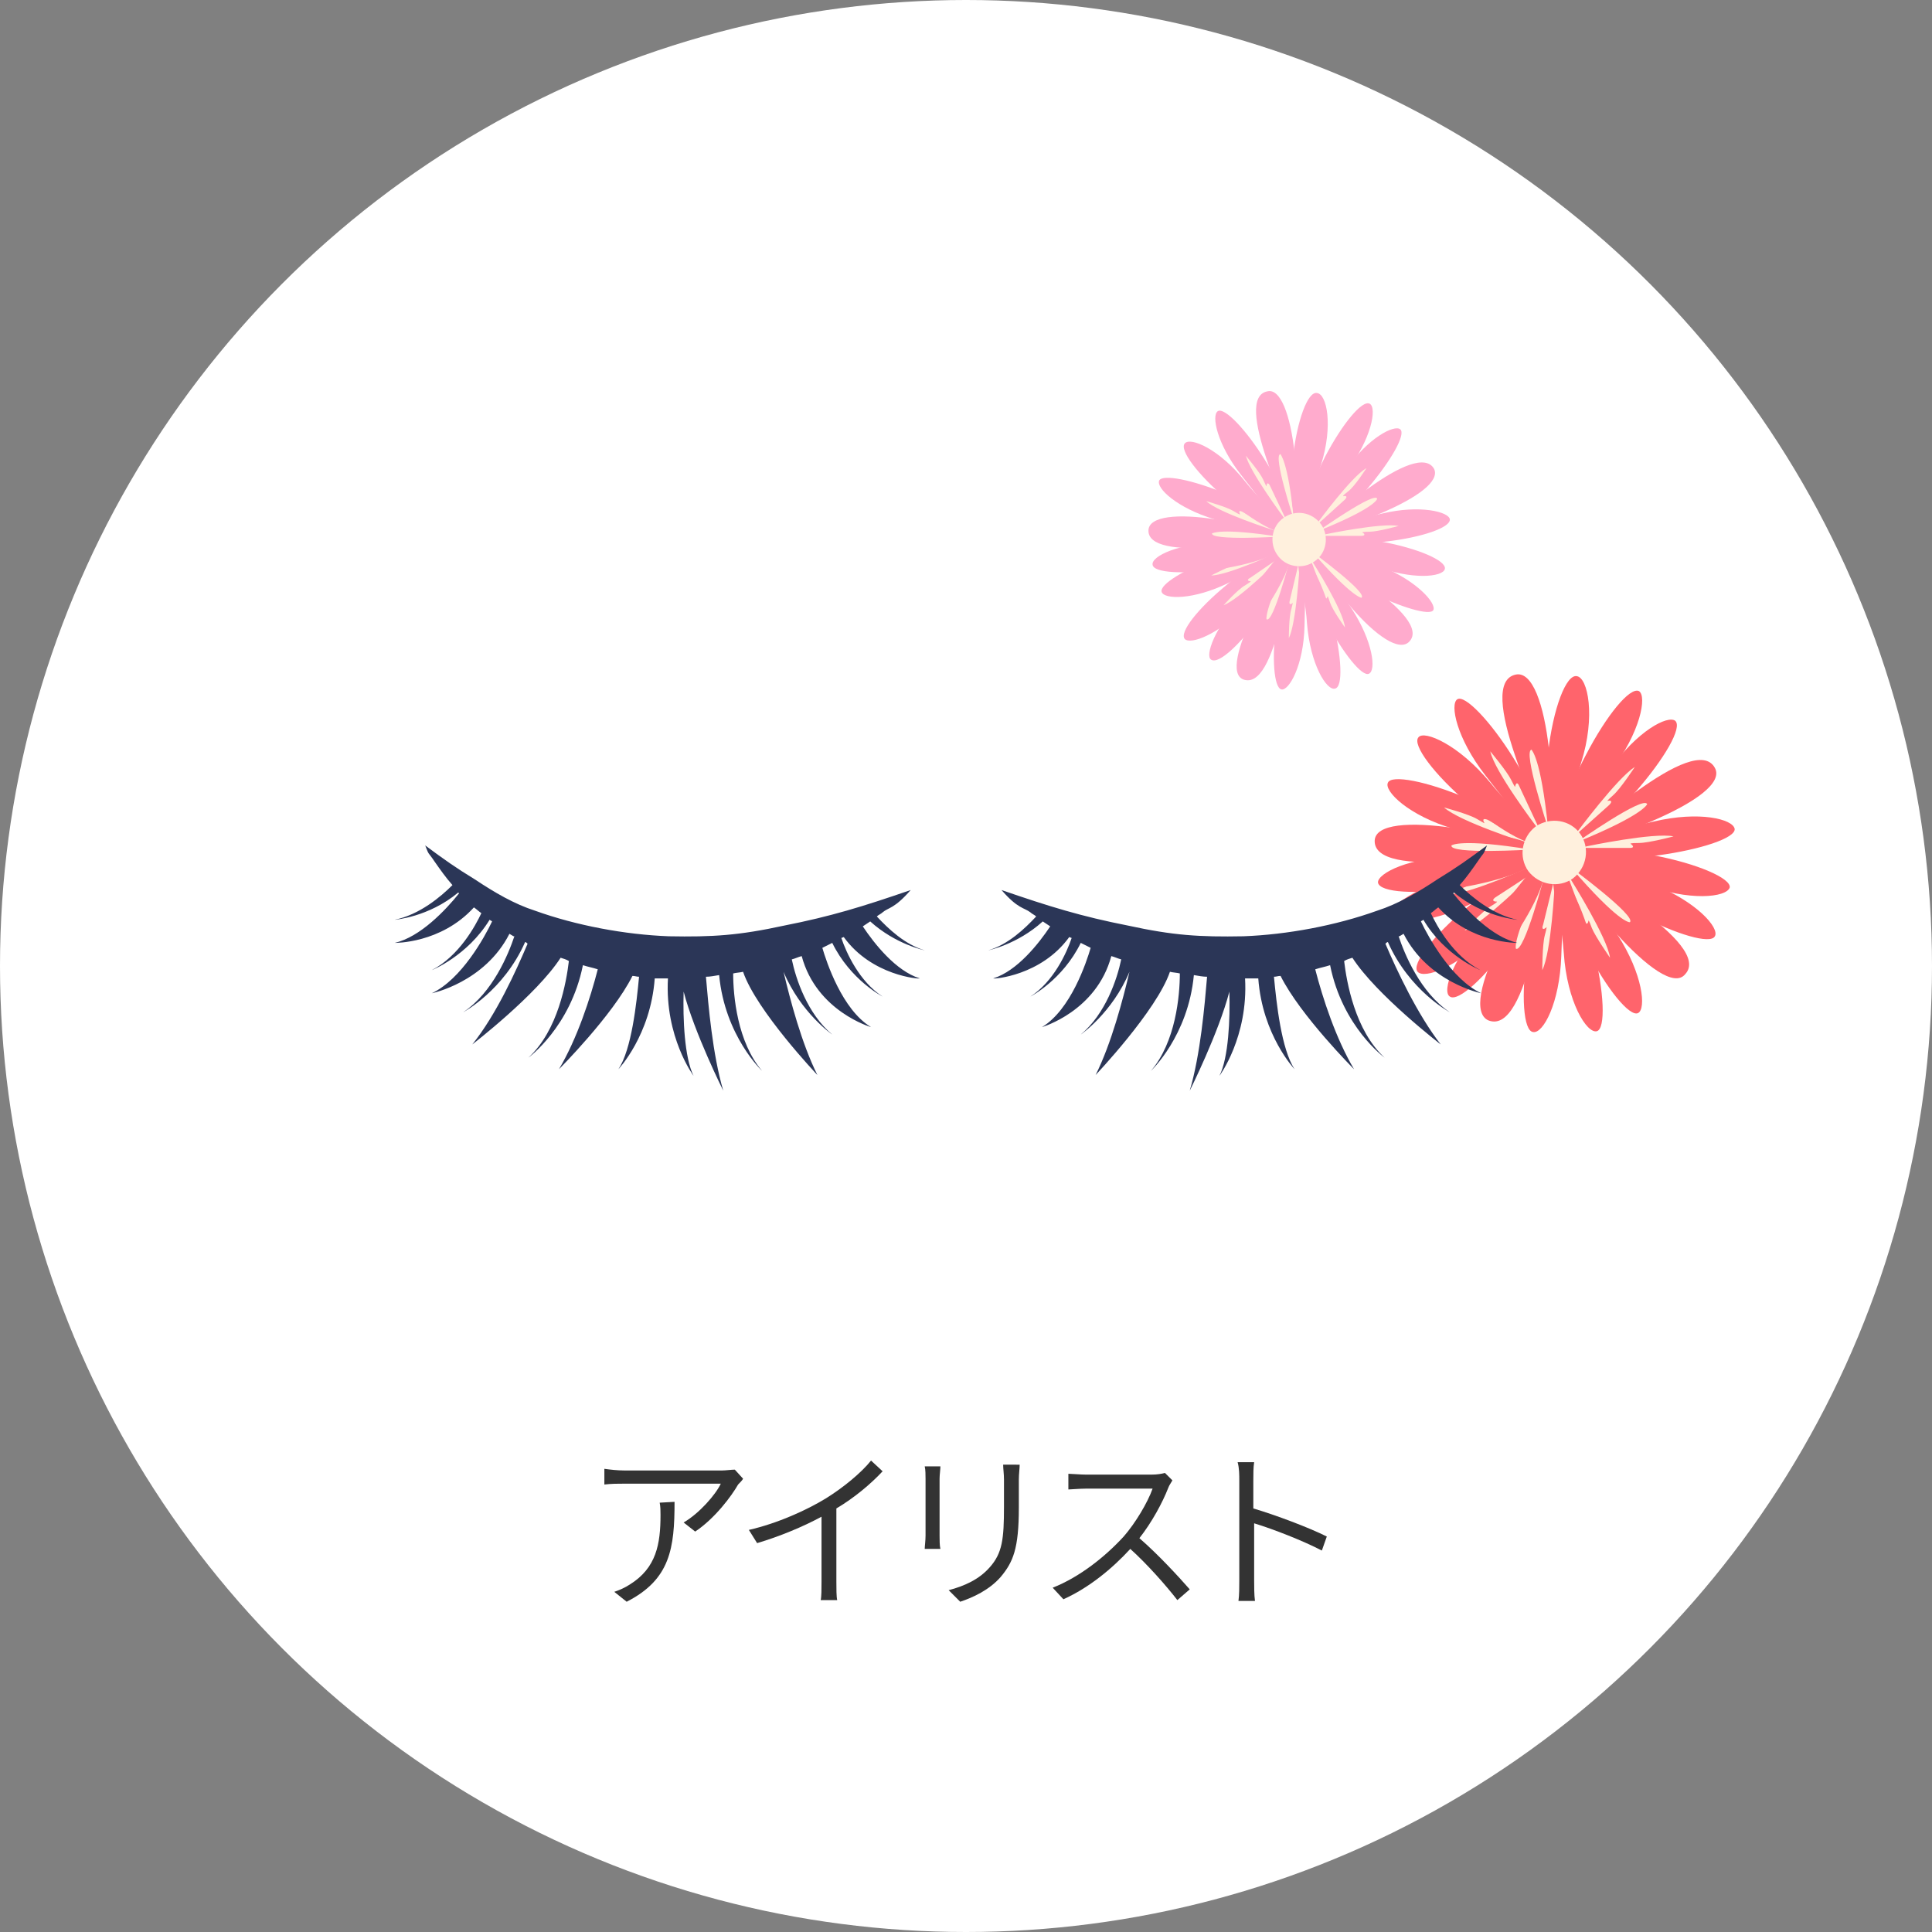 <?xml version="1.0" encoding="utf-8"?>
<!-- Generator: Adobe Illustrator 27.0.0, SVG Export Plug-In . SVG Version: 6.00 Build 0)  -->
<svg version="1.1" id="_レイヤー_2" xmlns="http://www.w3.org/2000/svg" xmlns:xlink="http://www.w3.org/1999/xlink" x="0px"
	 y="0px" viewBox="0 0 234 234" style="enable-background:new 0 0 234 234;" xml:space="preserve">
<rect x="0" y="0" width="234" height="234" fill="#808080" stroke="none"/>
<style type="text/css">
	.st0{fill:#FFFFFF;}
	.st1{fill:#333333;}
	.st2{fill:#FFABCD;}
	.st3{fill:#FFF0DD;}
	.st4{fill:#FF646C;}
	.st5{fill:#2B3657;}
</style>
<g id="_レイヤー_3">
	<g>
		<circle class="st0" cx="117" cy="117" r="117"/>
		<g>
			<path class="st1" d="M90,179.1c-0.1,0.2-0.4,0.5-0.6,0.7c-0.8,1.4-2.8,4.1-5.2,5.7l-1.4-1.1c1.9-1.1,3.9-3.4,4.5-4.7H75.6
				c-0.8,0-1.5,0-2.4,0.1v-1.9c0.7,0.1,1.6,0.2,2.4,0.2h11.9c0.4,0,1.1-0.1,1.5-0.1L90,179.1L90,179.1z M81.7,181.9
				c0,5.6-0.5,9.4-5.8,12.1l-1.5-1.2c0.6-0.2,1.3-0.5,1.9-0.9c3.2-2,3.7-4.9,3.7-8.4c0-0.5,0-1-0.1-1.5L81.7,181.9L81.7,181.9z"/>
			<path class="st1" d="M106.9,178.2c-1.4,1.5-3.4,3.2-5.6,4.5v8.9c0,0.8,0,1.8,0.1,2.2h-2c0.1-0.4,0.1-1.4,0.1-2.2v-7.9
				c-2.2,1.2-5.1,2.4-7.8,3.2l-1-1.6c3.5-0.8,7-2.4,9.3-3.8c2.1-1.3,4.3-3.1,5.5-4.6L106.9,178.2L106.9,178.2z"/>
			<path class="st1" d="M113.9,177.6c0,0.4-0.1,1-0.1,1.5v6.9c0,0.5,0,1.2,0.1,1.6H112c0-0.3,0.1-1,0.1-1.6v-6.9
				c0-0.4,0-1.1-0.1-1.5H113.9z M123.5,177.4c0,0.5-0.1,1.1-0.1,1.8v3.4c0,5-0.7,6.6-2.2,8.4c-1.4,1.6-3.4,2.5-4.9,3l-1.4-1.4
				c1.9-0.5,3.7-1.3,5-2.8c1.5-1.7,1.7-3.4,1.7-7.3v-3.3c0-0.7-0.1-1.3-0.1-1.8L123.5,177.4L123.5,177.4z"/>
			<path class="st1" d="M142,179.3c-0.1,0.2-0.4,0.6-0.5,0.9c-0.7,1.8-2,4.2-3.5,6.1c2.2,1.9,4.7,4.6,6.1,6.2l-1.5,1.3
				c-1.4-1.8-3.6-4.3-5.7-6.2c-2.2,2.4-5,4.7-8.1,6.1l-1.3-1.4c3.3-1.3,6.4-3.8,8.6-6.2c1.4-1.6,2.9-4.1,3.5-5.8h-8.1
				c-0.7,0-1.9,0.1-2.1,0.1v-1.9c0.3,0,1.5,0.1,2.1,0.1h8c0.7,0,1.2-0.1,1.6-0.2L142,179.3L142,179.3z"/>
			<path class="st1" d="M160.1,187.8c-2.3-1.2-5.9-2.6-8.2-3.3l0,6.9c0,0.7,0,1.8,0.1,2.5h-2c0.1-0.7,0.1-1.7,0.1-2.5v-12.1
				c0-0.6,0-1.5-0.2-2.2h2c-0.1,0.6-0.1,1.5-0.1,2.2v3.4c2.7,0.8,6.7,2.3,8.9,3.4L160.1,187.8L160.1,187.8z"/>
		</g>
		<g>
			<g>
				<g>
					<g>
						<path class="st2" d="M153.2,55.7c2.4,3.8,3.6,7.2,2.8,7.7c-0.8,0.5-3-2.4-5.7-5.9c-2.9-3.7-3.6-7.2-2.8-7.7
							C148.3,49.3,150.9,52,153.2,55.7L153.2,55.7z"/>
						<path class="st3" d="M155.6,62.6c0.2,0.4,0.1,0.4-0.1,0.1c0,0-4.1-5.5-4.6-7.5c0,0,1.7,2,2.1,2.9c0.4,0.9,0.4,0.8,0.4,0.8
							c0-0.4,0.2-0.5,0.4-0.1L155.6,62.6L155.6,62.6z"/>
					</g>
					<g>
						<path class="st2" d="M148.5,59.8c4.1,1.7,7.1,3.8,6.7,4.7c-0.4,0.9-3.8-0.3-8.1-1.6c-4.6-1.4-7.1-3.8-6.7-4.7
							C140.8,57.4,144.4,58.1,148.5,59.8L148.5,59.8z"/>
						<path class="st3" d="M154.3,64.1c0.4,0.2,0.4,0.3-0.1,0.1c0,0-6.6-2.1-8.1-3.5c0,0,2.5,0.7,3.3,1.2s0.8,0.4,0.8,0.4
							c-0.2-0.4-0.1-0.5,0.3-0.3L154.3,64.1L154.3,64.1z"/>
					</g>
					<g>
						<path class="st2" d="M147.7,67.4c4.2-1.5,7.8-2,8.1-1.1c0.3,0.9-3,2.4-7,4.3c-4.3,2.1-7.8,2-8.1,1.1
							C140.4,70.8,143.5,68.9,147.7,67.4z"/>
						<path class="st3" d="M154.9,66.6c0.4-0.1,0.4,0,0.1,0.2c0,0-6.3,2.9-8.3,2.9c0,0,2.3-1.2,3.2-1.4c0.9-0.2,0.8-0.2,0.8-0.2
							c-0.4-0.1-0.4-0.3,0-0.4L154.9,66.6L154.9,66.6z"/>
					</g>
					<g>
						<path class="st2" d="M148.5,70.9c3.4-2.9,6.6-4.6,7.3-3.9c0.6,0.7-2,3.3-5,6.5c-3.3,3.4-6.6,4.6-7.3,3.9
							C142.8,76.6,145.1,73.7,148.5,70.9L148.5,70.9z"/>
						<path class="st3" d="M154.9,67.6c0.4-0.2,0.4-0.2,0.1,0.1c0,0-4.9,4.9-6.8,5.6c0,0,1.7-1.9,2.6-2.4c0.8-0.5,0.7-0.5,0.7-0.5
							c-0.4,0-0.5-0.2-0.1-0.4L154.9,67.6L154.9,67.6z"/>
					</g>
					<g>
						<path class="st2" d="M154.6,75.3c0.6-4.4,1.9-7.9,2.8-7.7c0.9,0.1,0.7,3.8,0.6,8.2c-0.1,4.8-1.9,7.9-2.8,7.7
							S154,79.7,154.6,75.3L154.6,75.3z"/>
						<path class="st3" d="M157.2,68.6c0.1-0.4,0.2-0.4,0.2,0c0,0-0.4,6.9-1.3,8.7c0,0,0-2.6,0.3-3.5c0.2-0.9,0.2-0.8,0.2-0.8
							c-0.3,0.3-0.5,0.2-0.4-0.2L157.2,68.6L157.2,68.6z"/>
					</g>
					<g>
						<path class="st2" d="M160.6,75.2c-2-4-3-7.5-2.1-7.9c0.8-0.4,2.7,2.7,5.2,6.4c2.6,4,3,7.5,2.1,7.9
							C165,82,162.7,79.2,160.6,75.2z"/>
						<path class="st3" d="M158.9,68.2c-0.2-0.4-0.1-0.4,0.1-0.1c0,0,3.7,5.8,3.9,7.9c0,0-1.5-2.1-1.8-3c-0.3-0.9-0.3-0.8-0.3-0.8
							c-0.1,0.4-0.3,0.4-0.4,0L158.9,68.2z"/>
					</g>
					<path class="st2" d="M165.7,71.6c-3.9-2.1-6.7-4.4-6.3-5.3c0.4-0.8,3.8,0.6,7.9,2.3c4.4,1.8,6.7,4.5,6.3,5.3
						C173.2,74.6,169.7,73.6,165.7,71.6z"/>
					<g>
						<path class="st2" d="M167.8,65.6c-4.4,0.5-8.1,0.2-8.2-0.7c-0.1-0.9,3.4-1.7,7.8-2.7c4.6-1.1,8.1-0.2,8.2,0.7
							C175.7,63.9,172.2,65.1,167.8,65.6z"/>
						<path class="st3" d="M160.6,64.9c-0.4,0-0.4-0.1,0-0.2c0,0,6.7-1.4,8.8-1c0,0-2.5,0.7-3.5,0.7c-1,0-0.9,0.1-0.9,0.1
							c0.4,0.2,0.3,0.4-0.1,0.4L160.6,64.9L160.6,64.9z"/>
					</g>
					<g>
						<path class="st2" d="M165.6,59.2c-2.9,3.3-5.9,5.5-6.6,4.9c-0.7-0.6,1.5-3.5,4-7.2c2.7-3.9,5.9-5.5,6.6-4.9
							C170.3,52.6,168.5,55.8,165.6,59.2z"/>
						<path class="st3" d="M159.7,63.4c-0.3,0.3-0.4,0.2-0.1-0.1c0,0,4.1-5.6,5.9-6.6c0,0-1.4,2.2-2.2,2.8s-0.6,0.6-0.6,0.6
							c0.4-0.1,0.5,0.1,0.2,0.4L159.7,63.4L159.7,63.4z"/>
					</g>
					<g>
						<path class="st2" d="M156.8,54.9c0.5,4.4,0.9,8-0.1,8.2c-0.9,0.2-1.9-3.5-3.3-7.5c-1.4-4.2-2-7.8,0.1-8.2
							C155.1,47,156.3,50.3,156.8,54.9z"/>
						<path class="st3" d="M156.7,62.9c0,0-2.6-7.9-1.6-7.9C155,55,156,55.6,156.7,62.9z"/>
					</g>
					<g>
						<path class="st2" d="M147.2,62.9c4.4,0.7,8,1.2,7.9,2.1c-0.1,0.9-3.8,1-8.1,1.3c-4.4,0.3-8-0.1-7.9-2.1
							C139.2,62.5,142.7,62.2,147.2,62.9L147.2,62.9z"/>
						<path class="st3" d="M154.9,65c0,0-8.3,0.5-8.1-0.4C146.9,64.6,147.7,63.9,154.9,65z"/>
					</g>
					<g>
						<path class="st2" d="M151.9,74.2c2-4,3.6-7.2,4.5-6.9c0.9,0.3-0.2,4-1.3,8.1c-1.1,4.3-2.5,7.6-4.5,6.9
							C149,81.7,149.9,78.3,151.9,74.2L151.9,74.2z"/>
						<path class="st3" d="M156.3,67.5c0,0-2.1,8.1-2.9,7.5C153.4,75.1,153,74,156.3,67.5z"/>
					</g>
					<g>
						<path class="st2" d="M163.6,73.5c-2.9-3.3-5.4-6-4.7-6.7s3.6,1.7,7.1,4.2c3.6,2.6,6.1,5.2,4.7,6.7
							C169.5,79,166.6,77,163.6,73.5L163.6,73.5z"/>
						<path class="st3" d="M159,66.9c0,0,6.7,4.9,5.9,5.5C164.9,72.4,163.8,72.4,159,66.9z"/>
					</g>
					<g>
						<path class="st2" d="M167.4,62.1c-4.1,1.7-7.4,3.2-7.9,2.3c-0.5-0.8,2.7-2.9,6.3-5.3c3.6-2.6,6.9-4.1,7.9-2.3
							C174.4,58.3,171.6,60.3,167.4,62.1L167.4,62.1z"/>
						<path class="st3" d="M159.7,64.3c0,0,6.8-4.8,7.1-3.9C166.8,60.5,166.4,61.6,159.7,64.3z"/>
					</g>
					<path class="st2" d="M150.8,58.3c2.8,3.5,5.7,5.3,5.1,6c-0.6,0.8-3.9-1-7.4-3.9c-3.4-2.9-5.7-5.9-5-6.7
						C144.2,52.9,147.7,54.4,150.8,58.3L150.8,58.3z"/>
					<path class="st2" d="M147.8,65.8c4.5,0.1,7.7-1,7.9,0c0.2,1-3.3,2.4-7.8,3.1c-4.4,0.7-8.2,0.5-8.3-0.5
						C139.4,67.4,142.8,65.7,147.8,65.8z"/>
					<path class="st2" d="M150.6,72.3c3.2-3.2,4.7-6.2,5.5-5.7c0.8,0.6-0.6,4-3.2,7.7c-2.6,3.7-5.3,6.2-6.2,5.6
						C145.9,79.5,147.1,75.9,150.6,72.3L150.6,72.3z"/>
					<path class="st2" d="M158.3,75.5c-0.3-4.5-1.7-7.6-0.7-7.8c1-0.2,2.7,3.1,3.8,7.4c1.1,4.4,1.3,8.1,0.3,8.3
						C160.7,83.7,158.7,80.5,158.3,75.5L158.3,75.5z"/>
					<path class="st2" d="M166.4,68.5c-4.2-1.6-7.6-1.7-7.4-2.7c0.2-1,3.9-1.1,8.3-0.2c4.4,0.8,7.9,2.3,7.7,3.3S171,70.3,166.4,68.5
						z"/>
					<path class="st2" d="M163.1,57.1c-2.7,3.6-3.8,6.8-4.7,6.3c-0.9-0.5,0.1-4.1,2.1-8.1c2.1-4,4.5-6.9,5.4-6.4
						C166.8,49.4,166.1,53.2,163.1,57.1L163.1,57.1z"/>
					<path class="st2" d="M160,56.3c-1.4,4.3-1.2,7.7-2.3,7.6c-1.1-0.2-1.6-4-1.1-8.5c0.5-4.5,1.8-8,2.9-7.8
						C160.7,47.7,161.5,51.5,160,56.3L160,56.3z"/>
					<path class="st3" d="M160,63.5c1,1.4,0.7,3.5-0.8,4.5c-1.4,1-3.5,0.7-4.5-0.8c-1-1.4-0.7-3.5,0.8-4.5
						C156.9,61.7,158.9,62,160,63.5z"/>
				</g>
				<g>
					<g>
						<path class="st4" d="M183.3,91.8c2.8,4.5,4.3,8.6,3.4,9.2c-1,0.6-3.5-2.9-6.8-7.1c-3.5-4.5-4.3-8.6-3.4-9.2
							S180.5,87.3,183.3,91.8L183.3,91.8z"/>
						<path class="st3" d="M186.2,99.9c0.2,0.5,0.2,0.5-0.2,0.1c0,0-5-6.6-5.5-9c0,0,2,2.4,2.5,3.4c0.5,1,0.5,0.9,0.5,0.9
							c0.1-0.5,0.3-0.6,0.5-0.1L186.2,99.9L186.2,99.9z"/>
					</g>
					<g>
						<path class="st4" d="M177.7,96.7c4.9,2.1,8.5,4.6,8,5.6c-0.4,1-4.6-0.3-9.6-1.9c-5.5-1.6-8.5-4.6-8-5.6
							C168.5,93.8,172.8,94.6,177.7,96.7z"/>
						<path class="st3" d="M184.7,101.8c0.5,0.3,0.4,0.3-0.1,0.2c0,0-7.8-2.5-9.7-4.2c0,0,3,0.8,4,1.4c1,0.6,0.9,0.5,0.9,0.5
							c-0.3-0.5-0.1-0.6,0.4-0.4L184.7,101.8L184.7,101.8z"/>
					</g>
					<g>
						<path class="st4" d="M176.8,105.7c5-1.8,9.4-2.4,9.7-1.3c0.4,1.1-3.6,2.8-8.4,5.1c-5.1,2.5-9.4,2.4-9.7,1.3
							C168,109.8,171.8,107.5,176.8,105.7L176.8,105.7z"/>
						<path class="st3" d="M185.4,104.7c0.5-0.1,0.5,0,0.1,0.2c0,0-7.5,3.4-9.9,3.4c0,0,2.8-1.4,3.9-1.7c1.1-0.2,1-0.3,1-0.3
							c-0.5-0.2-0.5-0.4,0-0.5L185.4,104.7L185.4,104.7z"/>
					</g>
					<g>
						<path class="st4" d="M177.7,109.9c4.1-3.4,7.9-5.5,8.7-4.6c0.7,0.9-2.4,3.9-6,7.8c-3.9,4.1-7.9,5.5-8.7,4.6
							C170.9,116.8,173.6,113.3,177.7,109.9L177.7,109.9z"/>
						<path class="st3" d="M185.4,105.9c0.4-0.3,0.5-0.2,0.1,0.1c0,0-5.8,5.8-8.1,6.7c0,0,2.1-2.3,3.1-2.9s0.8-0.6,0.8-0.6
							c-0.5,0-0.6-0.2-0.2-0.5L185.4,105.9L185.4,105.9z"/>
					</g>
					<g>
						<path class="st4" d="M185,115.2c0.7-5.3,2.2-9.4,3.4-9.2c1.1,0.2,0.9,4.5,0.7,9.8c-0.2,5.7-2.2,9.4-3.4,9.2
							C184.5,124.9,184.2,120.5,185,115.2z"/>
						<path class="st3" d="M188.1,107.1c0.1-0.5,0.2-0.5,0.2,0c0,0-0.4,8.2-1.5,10.4c0,0,0-3.1,0.3-4.2c0.3-1.1,0.2-1,0.2-1
							c-0.4,0.4-0.6,0.2-0.4-0.3L188.1,107.1L188.1,107.1z"/>
					</g>
					<g>
						<path class="st4" d="M192.2,115.1c-2.4-4.7-3.5-9-2.5-9.5c1-0.5,3.3,3.2,6.2,7.6c3.1,4.8,3.5,9,2.5,9.5
							C197.4,123.2,194.6,119.8,192.2,115.1z"/>
						<path class="st3" d="M190.1,106.7c-0.2-0.5-0.1-0.5,0.2-0.1c0,0,4.4,7,4.7,9.4c0,0-1.8-2.6-2.2-3.6c-0.4-1.1-0.4-0.9-0.4-0.9
							c-0.1,0.5-0.3,0.5-0.5,0L190.1,106.7L190.1,106.7z"/>
					</g>
					<path class="st4" d="M198.3,110.7c-4.7-2.5-8.1-5.3-7.5-6.3c0.5-1,4.5,0.7,9.4,2.7c5.3,2.1,8.1,5.3,7.5,6.3
						C207.2,114.4,203,113.2,198.3,110.7L198.3,110.7z"/>
					<g>
						<path class="st4" d="M200.8,103.6c-5.3,0.6-9.6,0.3-9.8-0.9c-0.1-1.1,4.1-2,9.3-3.2c5.5-1.3,9.6-0.3,9.8,0.9
							C210.2,101.5,206,102.9,200.8,103.6L200.8,103.6z"/>
						<path class="st3" d="M192.2,102.7c-0.5,0-0.5-0.1,0-0.2c0,0,8.1-1.7,10.5-1.2c0,0-3,0.8-4.2,0.8s-1,0.1-1,0.1
							c0.4,0.3,0.4,0.5-0.1,0.5L192.2,102.7L192.2,102.7z"/>
					</g>
					<g>
						<path class="st4" d="M198.1,95.9c-3.5,4-7,6.6-7.9,5.9s1.8-4.2,4.8-8.6c3.3-4.7,7-6.6,7.9-5.9
							C203.8,88.1,201.6,91.9,198.1,95.9L198.1,95.9z"/>
						<path class="st3" d="M191.1,100.9c-0.4,0.3-0.5,0.3-0.1-0.1c0,0,4.9-6.6,7-7.9c0,0-1.7,2.6-2.6,3.4c-0.9,0.8-0.7,0.7-0.7,0.7
							c0.5-0.1,0.6,0.1,0.2,0.5L191.1,100.9L191.1,100.9z"/>
					</g>
					<g>
						<path class="st4" d="M187.6,90.7c0.5,5.3,1,9.6-0.1,9.8c-1.1,0.2-2.3-4.1-4-9c-1.7-5-2.4-9.3,0.1-9.8
							C185.6,81.3,187,85.3,187.6,90.7z"/>
						<path class="st3" d="M187.5,100.3c0,0-3.1-9.4-2-9.5C185.5,90.9,186.6,91.6,187.5,100.3z"/>
					</g>
					<g>
						<path class="st4" d="M176.2,100.3c5.2,0.8,9.5,1.4,9.5,2.5c-0.1,1.1-4.6,1.2-9.7,1.5c-5.3,0.4-9.6-0.1-9.5-2.5
							C166.6,99.8,170.7,99.5,176.2,100.3L176.2,100.3z"/>
						<path class="st3" d="M185.4,102.9c0,0-9.9,0.6-9.6-0.5C175.8,102.4,176.8,101.5,185.4,102.9z"/>
					</g>
					<g>
						<path class="st4" d="M181.8,113.9c2.4-4.7,4.3-8.6,5.4-8.2c1.1,0.4-0.3,4.7-1.5,9.7c-1.3,5.1-3,9.1-5.4,8.2
							C178.4,122.8,179.3,118.8,181.8,113.9z"/>
						<path class="st3" d="M187.1,105.9c0,0-2.5,9.6-3.5,9C183.6,114.9,183.1,113.6,187.1,105.9z"/>
					</g>
					<g>
						<path class="st4" d="M195.7,113c-3.5-4-6.4-7.2-5.6-8c0.8-0.8,4.3,2,8.4,5c4.3,3.1,7.3,6.2,5.6,8
							C202.8,119.6,199.4,117.1,195.7,113z"/>
						<path class="st3" d="M190.3,105.1c0,0,8,5.9,7.1,6.6C197.3,111.7,196,111.7,190.3,105.1z"/>
					</g>
					<g>
						<path class="st4" d="M200.2,99.4c-4.9,2.1-8.9,3.8-9.4,2.8c-0.5-1,3.3-3.4,7.5-6.4c4.3-3.1,8.2-5,9.4-2.8
							C208.7,94.8,205.3,97.2,200.2,99.4z"/>
						<path class="st3" d="M191,102c0,0,8.1-5.7,8.5-4.6C199.5,97.4,199.1,98.7,191,102z"/>
					</g>
					<path class="st4" d="M180.5,94.8c3.4,4.2,6.8,6.3,6.1,7.2s-4.7-1.2-8.8-4.7c-4.1-3.5-6.8-7.1-6-8
						C172.5,88.4,176.7,90.2,180.5,94.8z"/>
					<path class="st4" d="M176.8,103.8c5.4,0.1,9.2-1.2,9.4,0c0.2,1.2-4,2.8-9.3,3.7c-5.3,0.9-9.8,0.6-10-0.6
						C166.8,105.8,170.8,103.7,176.8,103.8L176.8,103.8z"/>
					<path class="st4" d="M180.2,111.6c3.8-3.8,5.6-7.4,6.6-6.8s-0.7,4.8-3.8,9.2c-3.1,4.4-6.4,7.4-7.4,6.7
						C174.6,120.1,176,115.8,180.2,111.6z"/>
					<path class="st4" d="M189.4,115.4c-0.4-5.4-2-9.1-0.9-9.4s3.2,3.7,4.5,8.9c1.3,5.2,1.5,9.7,0.4,10
						C192.2,125.2,189.8,121.4,189.4,115.4L189.4,115.4z"/>
					<path class="st4" d="M199.1,107.1c-5-1.9-9.1-2-8.8-3.2c0.2-1.2,4.7-1.3,10-0.3c5.3,1,9.4,2.8,9.2,3.9
						C209.1,108.7,204.6,109.2,199.1,107.1z"/>
					<path class="st4" d="M195.1,93.4c-3.3,4.3-4.5,8.1-5.6,7.6c-1.1-0.5,0.1-4.9,2.6-9.6c2.5-4.8,5.3-8.2,6.4-7.7
						C199.5,84.3,198.7,88.7,195.1,93.4z"/>
					<path class="st4" d="M191.5,92.4c-1.6,5.1-1.4,9.3-2.7,9c-1.3-0.2-1.9-4.8-1.3-10.2c0.6-5.4,2.2-9.6,3.5-9.3
						C192.3,82.1,193.3,86.7,191.5,92.4L191.5,92.4z"/>
					<path class="st3" d="M191.4,101c1.2,1.7,0.8,4.1-0.9,5.4c-1.7,1.2-4.1,0.8-5.4-0.9c-1.2-1.7-0.8-4.1,0.9-5.4
						C187.8,98.9,190.2,99.3,191.4,101L191.4,101z"/>
				</g>
			</g>
			<g>
				<path class="st5" d="M110.3,107.8c-5.8,2-9.7,3.2-15.3,4.3c-5.5,1.2-8.7,1.4-14,1.3c-5.3-0.2-11.2-1.3-16.2-3.1
					c-2.5-0.8-4.9-2.2-7.3-3.8c-2.3-1.4-3.7-2.4-6-4.1c0.5,1.3,0.3,0.7,1.1,1.9c0.7,1,1.4,2,2.2,2.9c-1.4,1.4-4,3.6-7,4.2
					c0,0,4.1-0.3,7.7-3.3c0,0,0.1,0.1,0.1,0.1c-1.6,2-4.7,5.3-7.8,6c0,0,5.6,0.1,9.6-4.3c0.3,0.2,0.6,0.5,0.9,0.7
					c-0.7,1.5-2.7,5.2-6,6.9c0,0,4.3-1.7,7-6.1c0.1,0.1,0.2,0.1,0.3,0.2c-0.9,1.9-3.7,7-7.3,8.7c0,0,6.4-1.3,9.4-7.2
					c0.2,0.1,0.3,0.2,0.5,0.3c0,0,0,0,0.1,0c-0.7,2.1-2.6,6.8-6.2,9.2c0,0,4.9-2.6,7.5-8.5c0.1,0,0.2,0.1,0.3,0.2
					c-1.4,3.3-3.8,8.6-6.7,12.2c0,0,7.8-6,10.7-10.5c0.3,0.1,0.7,0.2,1,0.4c-0.3,2.5-1.3,8.4-4.9,11.7c0,0,5.1-3.7,6.6-11.2
					c0.6,0.2,1.2,0.3,1.8,0.5c-0.9,3.5-2.5,8.4-4.7,12.1c0,0,6.5-6.5,8.9-11.3c0.3,0,0.5,0.1,0.8,0.1c-0.3,3.2-0.9,8.8-2.5,11.2
					c0,0,3.9-4.1,4.4-11c0.2,0,0.5,0,0.7,0c0.1,0,0.5,0,0.9,0c-0.4,7.1,3.1,11.8,3.1,11.8c-1.1-2.2-1.3-6.9-1.2-10.2
					c1.3,5,4.8,12,4.8,12c-1.3-4.4-1.8-10.3-2.1-13.8c0.5,0,1-0.1,1.6-0.2c0.7,7.4,5.2,11.6,5.2,11.6c-3-3.5-3.5-9.1-3.5-11.8
					c0.4-0.1,0.8-0.1,1.2-0.2c1.6,4.7,9,12.5,9,12.5c-1.9-3.8-3.3-9.1-4.1-12.5c2.1,5,5.9,7.6,5.9,7.6c-3-2.5-4.4-6.7-4.9-9.1
					c0.4-0.1,0.8-0.3,1.2-0.4c1.8,6.7,8.4,8.6,8.4,8.6c-3.5-2.1-5.4-7.9-5.9-9.6c0.4-0.2,0.8-0.4,1.2-0.6c2.2,4.5,6.1,6.5,6.1,6.5
					c-2.8-1.8-4.4-5.3-5-7.1c0.1,0,0.2-0.1,0.3-0.1c3.4,4.7,9.2,5.1,9.2,5c-2.9-0.9-5.5-4.2-6.9-6.3c0.3-0.2,0.6-0.4,0.9-0.6
					c3.1,2.8,6.6,3.5,6.6,3.5c-2.4-0.7-4.4-2.6-5.8-4.1c0.2-0.2,0.5-0.3,0.7-0.5C107.6,109.9,108.3,110.1,110.3,107.8L110.3,107.8z"
					/>
				<path class="st5" d="M121.3,107.8c5.8,2,9.7,3.2,15.3,4.3c5.5,1.2,8.7,1.4,14,1.3c5.3-0.2,11.2-1.3,16.2-3.1
					c2.5-0.8,4.9-2.2,7.3-3.8c2.3-1.4,3.7-2.4,6-4.1c-0.5,1.3-0.3,0.7-1.1,1.9c-0.7,1-1.4,2-2.2,2.9c1.4,1.4,4,3.6,7,4.2
					c0,0-4.1-0.3-7.7-3.3c0,0-0.1,0.1-0.1,0.1c1.6,2,4.7,5.3,7.8,6c0,0-5.6,0.1-9.6-4.3c-0.3,0.2-0.6,0.5-0.9,0.7
					c0.7,1.5,2.7,5.2,6,6.9c0,0-4.3-1.7-6.9-6.1c-0.1,0.1-0.2,0.1-0.3,0.2c0.9,1.9,3.7,7,7.3,8.7c0,0-6.4-1.3-9.4-7.2
					c-0.2,0.1-0.3,0.2-0.5,0.3c0,0,0,0-0.1,0c0.7,2.1,2.6,6.8,6.2,9.2c0,0-4.9-2.6-7.5-8.5c-0.1,0-0.2,0.1-0.3,0.2
					c1.4,3.3,3.9,8.6,6.7,12.2c0,0-7.8-6-10.7-10.5c-0.3,0.1-0.7,0.2-1,0.4c0.3,2.5,1.3,8.4,4.9,11.7c0,0-5.1-3.7-6.6-11.2
					c-0.6,0.2-1.2,0.3-1.8,0.5c0.9,3.5,2.5,8.4,4.7,12.1c0,0-6.5-6.5-8.9-11.3c-0.3,0-0.5,0.1-0.8,0.1c0.3,3.2,0.9,8.8,2.5,11.2
					c0,0-3.9-4.1-4.4-11c-0.2,0-0.5,0-0.7,0c-0.1,0-0.5,0-0.9,0c0.4,7.1-3.1,11.8-3.1,11.8c1.1-2.2,1.3-6.9,1.2-10.2
					c-1.3,5-4.8,12-4.8,12c1.3-4.4,1.8-10.3,2.1-13.8c-0.5,0-1-0.1-1.6-0.2c-0.7,7.4-5.2,11.6-5.2,11.6c3-3.5,3.5-9.1,3.5-11.8
					c-0.4-0.1-0.8-0.1-1.2-0.2c-1.6,4.7-9,12.5-9,12.5c1.9-3.8,3.3-9.1,4.1-12.5c-2.1,5-5.9,7.6-5.9,7.6c3-2.5,4.4-6.7,4.9-9.1
					c-0.4-0.1-0.8-0.3-1.2-0.4c-1.8,6.7-8.4,8.6-8.4,8.6c3.5-2.1,5.4-7.9,5.9-9.6c-0.4-0.2-0.8-0.4-1.2-0.6
					c-2.2,4.5-6.1,6.5-6.1,6.5c2.8-1.8,4.4-5.3,5-7.1c-0.1,0-0.2-0.1-0.3-0.1c-3.4,4.7-9.2,5.1-9.2,5c2.9-0.9,5.5-4.2,6.9-6.3
					c-0.3-0.2-0.6-0.4-0.9-0.6c-3.1,2.8-6.6,3.5-6.6,3.5c2.4-0.7,4.4-2.6,5.8-4.1c-0.2-0.2-0.5-0.3-0.7-0.5
					C124,109.9,123.3,110.1,121.3,107.8L121.3,107.8z"/>
			</g>
		</g>
	</g>
</g>
</svg>
